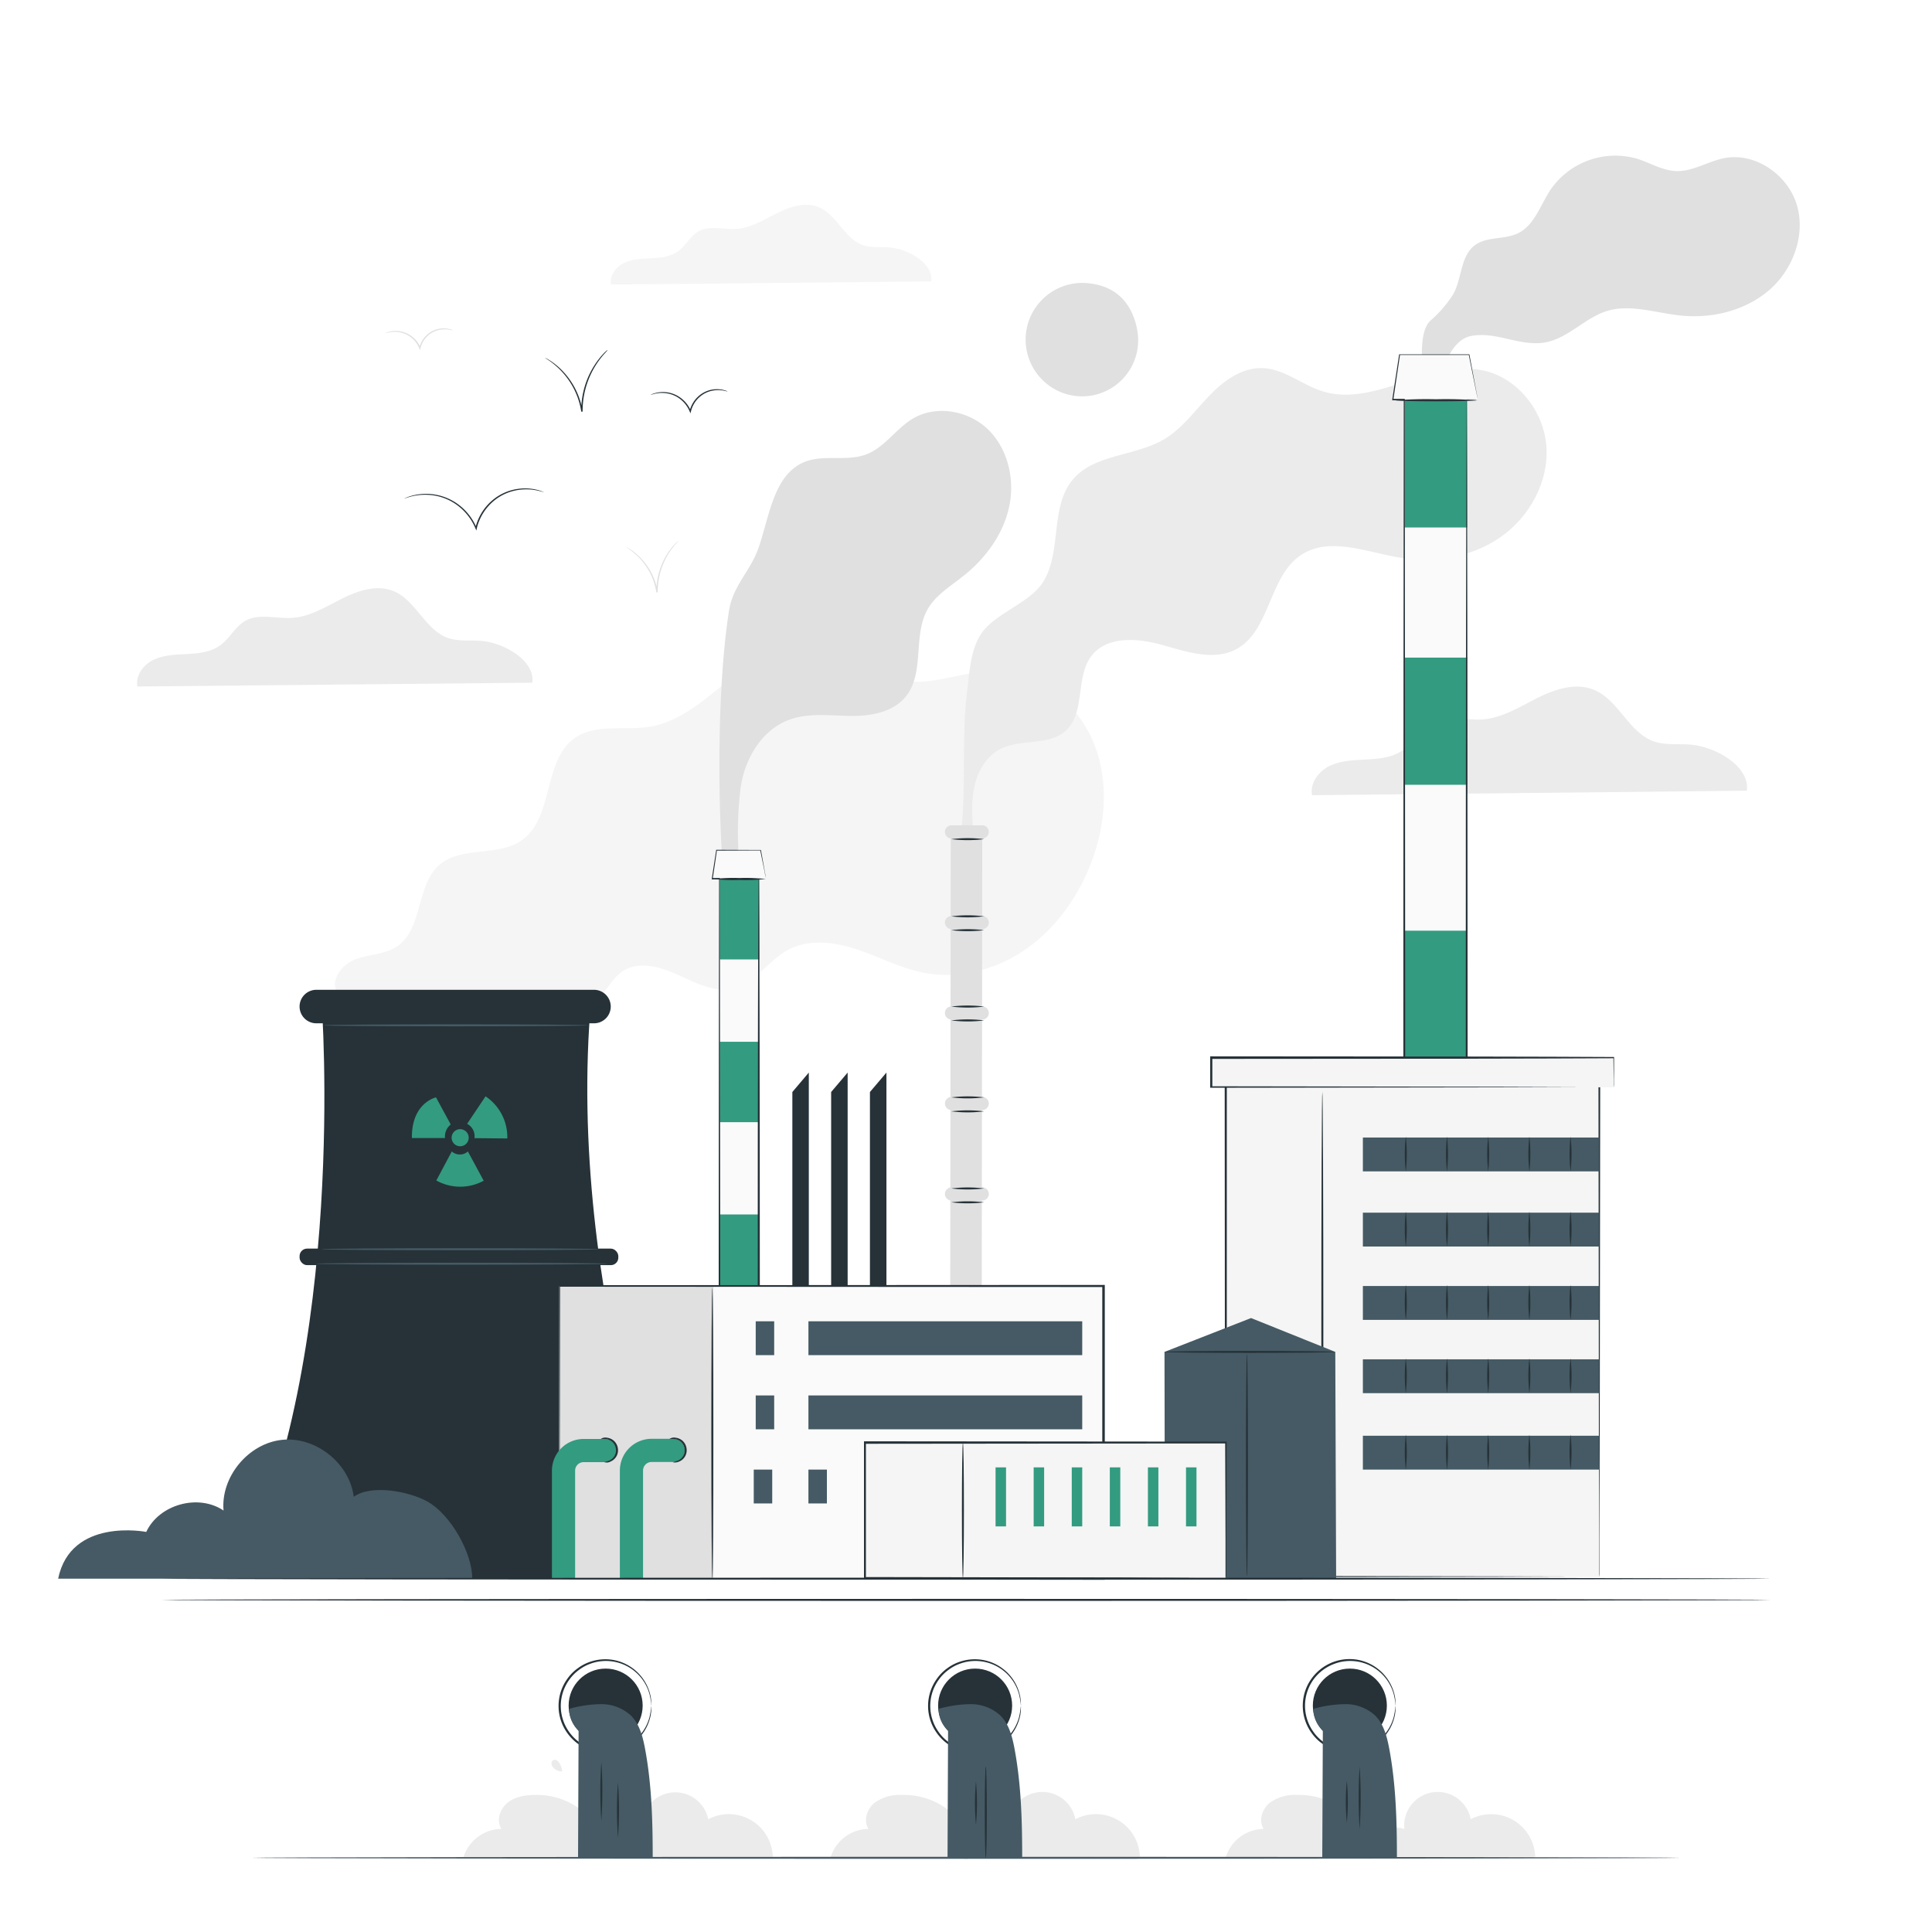 <svg xmlns="http://www.w3.org/2000/svg" xmlns:xlink="http://www.w3.org/1999/xlink" xmlns:svgjs="http://svgjs.com/svgjs" class="animated" id="freepik_stories-hazardous-waste" viewBox="0 0 500 500"><style>svg#freepik_stories-hazardous-waste:not(.animated) .animable {opacity: 0;}svg#freepik_stories-hazardous-waste.animated #freepik--background-complete--inject-158 {animation: 3s Infinite  linear floating;animation-delay: 0s;}            @keyframes floating {                0% {                    opacity: 1;                    transform: translateY(0px);                }                50% {                    transform: translateY(-10px);                }                100% {                    opacity: 1;                    transform: translateY(0px);                }            }        </style><g id="freepik--background-complete--inject-158" class="animable" style="transform-origin: 243.805px 266.821px;"><path d="M452.08,204.63c.86-6.25-8-11.4-14.6-11.93-3.16-.26-6.45.23-9.45-.82-6.49-2.26-9.08-10.65-15.42-13.32-4.73-2-10.19-.22-14.78,2.09s-9.13,5.22-14.26,5.55c-4.46.28-9.31-1.37-13.21.81-2.91,1.62-4.44,5-7.12,7s-6,2.35-9.3,2.53-6.62.21-9.59,1.56-5.41,4.49-4.8,7.7Z" style="fill: rgb(235, 235, 235); transform-origin: 395.797px 191.746px;" id="elcb870xfh3rl" class="animable"></path><path d="M241,72.82c.63-4.6-5.87-8.39-10.75-8.78-2.33-.19-4.75.17-6.95-.6-4.78-1.67-6.69-7.84-11.35-9.81-3.49-1.47-7.5-.16-10.88,1.54S194.3,59,190.53,59.26c-3.29.21-6.85-1-9.73.59-2.14,1.2-3.26,3.66-5.23,5.12s-4.45,1.73-6.85,1.86-4.87.15-7.06,1.15-4,3.3-3.53,5.66Z" style="fill: rgb(245, 245, 245); transform-origin: 199.549px 63.316px;" id="el1xcitjab1xch" class="animable"></path><path d="M137.76,176.68c.79-5.67-7.23-10.34-13.25-10.83-2.87-.23-5.85.21-8.57-.74-5.9-2.05-8.25-9.67-14-12.1-4.3-1.81-9.25-.19-13.42,1.9s-8.29,4.74-13,5c-4,.26-8.45-1.24-12,.74-2.64,1.47-4,4.51-6.46,6.31s-5.49,2.13-8.44,2.29-6,.19-8.71,1.42-4.91,4.08-4.35,7Z" style="fill: rgb(235, 235, 235); transform-origin: 86.643px 164.949px;" id="elzzn17b5vyn" class="animable"></path><path d="M117.27,85.55s-.3-.08-.84-.19a6.74,6.74,0,0,0-2.31-.06A6.17,6.17,0,0,0,111,86.65a6.4,6.4,0,0,0-2.17,3.46v0l-.13.51-.2-.49a6.88,6.88,0,0,0-2.6-3.15,6.7,6.7,0,0,0-3.19-1.08,8.71,8.71,0,0,0-3.12.39,2.85,2.85,0,0,1,.79-.34,6.82,6.82,0,0,1,5.69.76A7,7,0,0,1,108.85,90l-.33,0v0a6.65,6.65,0,0,1,2.31-3.63,6.43,6.43,0,0,1,5.62-1.17A2.55,2.55,0,0,1,117.27,85.55Z" style="fill: rgb(224, 224, 224); transform-origin: 108.43px 87.804px;" id="elaakxfooq2xt" class="animable"></path><path d="M175.65,139.87a9.52,9.52,0,0,1-.76.89A19.2,19.2,0,0,0,173,143.3a18.62,18.62,0,0,0-2.78,9.88v.13l-.35,0a16.58,16.58,0,0,0-4.55-9.07,23.29,23.29,0,0,0-3.32-2.7l.27.13a7.06,7.06,0,0,1,.75.43,14.58,14.58,0,0,1,2.47,2,16.14,16.14,0,0,1,4.72,9.19l-.34,0v-.12a18.16,18.16,0,0,1,2.93-10,16.7,16.7,0,0,1,2-2.51c.25-.27.48-.46.62-.6A1.63,1.63,0,0,1,175.65,139.87Z" style="fill: rgb(224, 224, 224); transform-origin: 168.825px 146.59px;" id="ela1lhjmmtsms" class="animable"></path><path d="M200,480.52a11.39,11.39,0,0,0-16.71-9.7,8.68,8.68,0,0,0-17.15,2.53,9.86,9.86,0,0,0-11.42,4.42,12.16,12.16,0,0,0-5.14-9.95,18.66,18.66,0,0,0-11-3.29c-2.54,0-5.23.41-7.21,2s-3,4.63-1.61,6.79a10.44,10.44,0,0,0-9.81,7.33Z" style="fill: rgb(235, 235, 235); transform-origin: 159.975px 472.255px;" id="el5cuix7x0377" class="animable"></path><path d="M295,480.52a11.38,11.38,0,0,0-16.7-9.7,8.68,8.68,0,0,0-17.16,2.53,9.85,9.85,0,0,0-11.41,4.42,12.21,12.21,0,0,0-5.14-9.95,18.7,18.7,0,0,0-11-3.29,11.26,11.26,0,0,0-7.22,2c-2,1.59-3,4.63-1.6,6.79a10.43,10.43,0,0,0-9.81,7.33Z" style="fill: rgb(235, 235, 235); transform-origin: 254.98px 472.203px;" id="el1k6heihg4t4" class="animable"></path><path d="M397.31,480.52a11.39,11.39,0,0,0-16.7-9.7,8.68,8.68,0,0,0-17.16,2.53A9.85,9.85,0,0,0,352,477.77a12.21,12.21,0,0,0-5.14-9.95,18.7,18.7,0,0,0-11-3.29,11.26,11.26,0,0,0-7.22,2c-2,1.59-3,4.63-1.61,6.79a10.42,10.42,0,0,0-9.8,7.33Z" style="fill: rgb(235, 235, 235); transform-origin: 357.27px 472.203px;" id="ellbrl0ewe0k" class="animable"></path><path d="M145.49,458.45a4.59,4.59,0,0,0-.72-2.18,2.11,2.11,0,0,0-.65-.68,1,1,0,0,0-.91-.08,1,1,0,0,0-.49.93,1.67,1.67,0,0,0,.47,1,3,3,0,0,0,2.3,1" style="fill: rgb(235, 235, 235); transform-origin: 144.104px 456.943px;" id="ell0gvrcrq9k" class="animable"></path></g><g id="freepik--hazardous-waste--inject-158" class="animable animator-active" style="transform-origin: 250px 455.214px;"><circle cx="156.74" cy="441.41" r="9.58" style="fill: rgb(38, 50, 56); transform-origin: 156.74px 441.41px;" id="elok2blhji5mb" class="animable"></circle><path d="M168.6,441.46a21.57,21.57,0,0,0-.47-2.88,11.69,11.69,0,0,0-15.35-8,10.78,10.78,0,0,0-2.94,1.59,11,11,0,0,0-2.45,2.46,11.56,11.56,0,0,0,0,13.73,11.54,11.54,0,0,0,5.39,4.05,11.62,11.62,0,0,0,11-1.63,11.83,11.83,0,0,0,4.32-6.41,21.88,21.88,0,0,0,.47-2.87,3.4,3.4,0,0,1,0,.76,5.55,5.55,0,0,1-.07.92,8.6,8.6,0,0,1-.22,1.24,12,12,0,0,1-9.36,8.94,12.06,12.06,0,0,1-6.36-.49,12,12,0,0,1-5.63-4.21,12,12,0,0,1,0-14.33,11.15,11.15,0,0,1,2.57-2.56,11.34,11.34,0,0,1,3.06-1.64,12.17,12.17,0,0,1,6.36-.5,12,12,0,0,1,9.36,8.94,8.48,8.48,0,0,1,.22,1.25,5.47,5.47,0,0,1,.07.92A3.4,3.4,0,0,1,168.6,441.46Z" style="fill: rgb(38, 50, 56); transform-origin: 156.582px 441.499px;" id="elerdu7db515c" class="animable"></path><path d="M147.29,442.25a31.73,31.73,0,0,1,8.25-1.22,11.33,11.33,0,0,1,7.66,2.87c2.28,2.21,3.13,5.47,3.72,8.58,1.75,9.31,2,18.84,2,28.32H149.6l.14-32.91A7.74,7.74,0,0,1,147.29,442.25Z" style="fill: rgb(69, 90, 100); transform-origin: 158.105px 460.915px;" id="el1gzf7h33pen" class="animable"></path><circle cx="252.36" cy="441.41" r="9.58" style="fill: rgb(38, 50, 56); transform-origin: 252.36px 441.41px;" id="ely9t27d3fbhn" class="animable"></circle><path d="M264.22,441.46a21.57,21.57,0,0,0-.47-2.88,11.69,11.69,0,0,0-15.35-8,10.78,10.78,0,0,0-2.94,1.59,11,11,0,0,0-2.45,2.46,11.56,11.56,0,0,0,0,13.73,10.84,10.84,0,0,0,2.45,2.47,11,11,0,0,0,2.94,1.58,11.6,11.6,0,0,0,11-1.63,11.8,11.8,0,0,0,4.33-6.41,21.88,21.88,0,0,0,.47-2.87,4,4,0,0,1,0,.76,4.53,4.53,0,0,1-.06.92,8.6,8.6,0,0,1-.22,1.24,12,12,0,0,1-9.36,8.94,12.06,12.06,0,0,1-6.36-.49,11.54,11.54,0,0,1-3.07-1.64,11.82,11.82,0,0,1-2.57-2.57,12,12,0,0,1,0-14.33,11.31,11.31,0,0,1,2.56-2.56,11.54,11.54,0,0,1,3.07-1.64,12.17,12.17,0,0,1,6.36-.5,12,12,0,0,1,5.06,2.29,11.82,11.82,0,0,1,4.3,6.65,8.48,8.48,0,0,1,.22,1.25,4.49,4.49,0,0,1,.06.92A4,4,0,0,1,264.22,441.46Z" style="fill: rgb(38, 50, 56); transform-origin: 252.205px 441.499px;" id="elnlcezgkg7e9" class="animable"></path><path d="M242.91,442.25a31.73,31.73,0,0,1,8.25-1.22,11.33,11.33,0,0,1,7.66,2.87c2.28,2.21,3.13,5.47,3.72,8.58,1.75,9.31,2,18.84,2,28.32H245.22l.14-32.91A7.71,7.71,0,0,1,242.91,442.25Z" style="fill: rgb(69, 90, 100); transform-origin: 253.725px 460.915px;" id="elvxtpvj3078b" class="animable"></path><circle cx="349.34" cy="441.41" r="9.58" style="fill: rgb(38, 50, 56); transform-origin: 349.34px 441.41px;" id="eloujzdy51f3o" class="animable"></circle><path d="M361.2,441.46a21.57,21.57,0,0,0-.47-2.88,11.69,11.69,0,0,0-15.35-8,11.72,11.72,0,0,0-5.39,4,11.6,11.6,0,0,0,0,13.73,11,11,0,0,0,2.45,2.47,11.18,11.18,0,0,0,2.94,1.58,11.62,11.62,0,0,0,11-1.63,11.83,11.83,0,0,0,4.32-6.41,21.88,21.88,0,0,0,.47-2.87,3.4,3.4,0,0,1,0,.76,5.55,5.55,0,0,1-.07.92,8.6,8.6,0,0,1-.22,1.24,12,12,0,0,1-9.36,8.94,12,12,0,0,1-6.35-.49,11.25,11.25,0,0,1-3.07-1.64,11.39,11.39,0,0,1-2.57-2.57,12,12,0,0,1,0-14.33,12.18,12.18,0,0,1,5.64-4.2,12.12,12.12,0,0,1,6.35-.5,12,12,0,0,1,9.36,8.94,8.48,8.48,0,0,1,.22,1.25,5.47,5.47,0,0,1,.07.92A3.4,3.4,0,0,1,361.2,441.46Z" style="fill: rgb(38, 50, 56); transform-origin: 349.183px 441.449px;" id="eljhkyhpss0rg" class="animable"></path><path d="M339.89,442.25a31.8,31.8,0,0,1,8.26-1.22,11.36,11.36,0,0,1,7.66,2.87c2.27,2.21,3.12,5.47,3.71,8.58,1.75,9.31,2,18.84,2,28.32H342.2l.15-32.91A7.75,7.75,0,0,1,339.89,442.25Z" style="fill: rgb(69, 90, 100); transform-origin: 350.705px 460.915px;" id="el4r0xtcwpx1p" class="animable"></path><path d="M434.91,480.8c0,.14-82.79.26-184.9.26s-184.92-.12-184.92-.26,82.77-.26,184.92-.26S434.91,480.65,434.91,480.8Z" style="fill: rgb(69, 90, 100); transform-origin: 250px 480.8px;" id="elxthap3a4lcl" class="animable"></path><path d="M155.63,471.25a111.94,111.94,0,0,1,0-15.25,111.94,111.94,0,0,1,0,15.25Z" style="fill: rgb(38, 50, 56); transform-origin: 155.63px 463.625px;" id="el1m3yifghb3z" class="animable"></path><path d="M159.93,475.55a98,98,0,0,1,0-14.27,94.41,94.41,0,0,1,0,14.27Z" style="fill: rgb(38, 50, 56); transform-origin: 159.935px 468.415px;" id="elpbzd4rhwd2k" class="animable"></path><path d="M252.58,472.22a59.79,59.79,0,0,1,0-11.14,59.79,59.79,0,0,1,0,11.14Z" style="fill: rgb(38, 50, 56); transform-origin: 252.58px 466.65px;" id="eloftta8glxrj" class="animable"></path><path d="M255.12,480.82c-.14,0-.26-5.29-.26-11.82s.12-11.83.26-11.83.27,5.3.27,11.83S255.27,480.82,255.12,480.82Z" style="fill: rgb(38, 50, 56); transform-origin: 255.125px 468.995px;" id="eliewe3mdtr5" class="animable"></path><path d="M348.56,471.64a55.69,55.69,0,0,1,0-10.75,55.69,55.69,0,0,1,0,10.75Z" style="fill: rgb(38, 50, 56); transform-origin: 348.56px 466.265px;" id="elgtpvnyrufb" class="animable"></path><path d="M351.88,473.4a126.77,126.77,0,0,1,0-16.23,126.77,126.77,0,0,1,0,16.23Z" style="fill: rgb(38, 50, 56); transform-origin: 351.88px 465.285px;" id="el71z8ej964nv" class="animable"></path></g><g id="freepik--Factory--inject-158" class="animable" style="transform-origin: 240.408px 224.562px;"><path d="M87.36,256.93c-2.14-3.13,1.09-7.37,4.66-8.68s7.67-1.22,10.8-3.36c6.67-4.55,4.81-15.82,10.93-21.09,5.68-4.91,15.13-2,21.28-6.34,8.34-5.83,5.41-20.61,13.72-26.46,5.47-3.85,13-1.82,19.57-2.95,14.92-2.55,24.28-21.09,39.42-20.83,9.48.16,17.34,7.95,26.76,9.08,7.65.92,15.17-2.69,22.88-2.66,11.29,0,21.58,8.35,25.76,18.84s2.87,22.61-1.64,33c-3.61,8.27-9.3,15.76-16.83,20.73s-17,7.28-25.81,5.5c-5.92-1.19-11.34-4.1-17.07-6s-12.29-2.77-17.63,0-8.67,8.76-14.44,10.1c-4.86,1.12-9.71-1.43-14.24-3.51s-10.1-3.7-14.27-1c-2.31,1.51-3.68,4.06-5.47,6.17s-4.53,3.92-7.17,3.09" style="fill: rgb(245, 245, 245); transform-origin: 186.172px 213.992px;" id="eltcedvw0mn2n" class="animable"></path><path d="M83.24,259.59s6.84,90.88-21.86,149h114.8s-30-73.55-23.18-150Z" style="fill: rgb(38, 50, 56); transform-origin: 118.78px 333.59px;" id="elou4n1cwquw" class="animable"></path><path d="M153.72,264.83H81.87a4.34,4.34,0,0,1-4.34-4.33h0a4.34,4.34,0,0,1,4.34-4.34h71.85a4.34,4.34,0,0,1,4.34,4.34h0A4.33,4.33,0,0,1,153.72,264.83Z" style="fill: rgb(38, 50, 56); transform-origin: 117.795px 260.495px;" id="elysijcry2tpo" class="animable"></path><rect x="77.53" y="323.14" width="82.49" height="4.28" rx="1.94" style="fill: rgb(38, 50, 56); transform-origin: 118.775px 325.28px;" id="eluh0q9q26egj" class="animable"></rect><path d="M152.15,265.35c0,.15-15.33.26-34.24.26s-34.24-.11-34.24-.26,15.33-.26,34.24-.26S152.15,265.21,152.15,265.35Z" style="fill: rgb(69, 90, 100); transform-origin: 117.91px 265.35px;" id="elh3ye869s81q" class="animable"></path><path d="M155.24,323.3c0,.15-16.15.26-36.07.26s-36.07-.11-36.07-.26,16.15-.26,36.07-.26S155.24,323.16,155.24,323.3Z" style="fill: rgb(69, 90, 100); transform-origin: 119.17px 323.3px;" id="el43cf4ic6d1c" class="animable"></path><path d="M157.25,327.05c0,.14-16.92.26-37.79.26s-37.8-.12-37.8-.26,16.92-.26,37.8-.26S157.25,326.9,157.25,327.05Z" style="fill: rgb(69, 90, 100); transform-origin: 119.455px 327.05px;" id="ellloyz37egq" class="animable"></path><path d="M122.21,408.56c.1-6.34-5.4-16.53-11.66-20-4.86-2.67-14.55-4.44-19-1.19-1.08-8.69-9.86-15.66-18.57-14.74S57.1,382.2,57.85,390.92c-6.52-4.4-16.68-1.59-20,5.54,0,0-19.53-3.85-22.8,12.1Z" style="fill: rgb(69, 90, 100); transform-origin: 68.631px 390.554px;" id="ele52maua764h" class="animable"></path><path d="M112.84,284s-6.37,1.39-6.24,10.52h8.57a3.94,3.94,0,0,1,1.48-3.5Z" style="fill: rgb(51, 155, 128); transform-origin: 111.624px 289.26px;" id="elqc9o5zdk4we" class="animable"></path><path d="M131.29,294.63a12.7,12.7,0,0,0-5.63-10.9l-4.77,7.12a3.6,3.6,0,0,1,1.9,3.7Z" style="fill: rgb(51, 155, 128); transform-origin: 126.092px 289.18px;" id="el1nkd8g26gtm" class="animable"></path><path d="M112.92,305.51a12.69,12.69,0,0,0,12.26.06L121.09,298a3.17,3.17,0,0,1-4.17,0Z" style="fill: rgb(51, 155, 128); transform-origin: 119.05px 302.559px;" id="el6l7juyh8jcs" class="animable"></path><path d="M121.3,294.44a2.21,2.21,0,1,1-2.21-2.21A2.21,2.21,0,0,1,121.3,294.44Z" style="fill: rgb(51, 155, 128); transform-origin: 119.09px 294.44px;" id="elpbhtvdxj2h" class="animable"></path><path d="M400.21,115.58c-.63-9.17-7.45-17.86-16.46-19.73-13.85-2.88-27.95,9.62-41.47,5.42-5.32-1.65-9.89-5.8-15.46-6s-10.25,3.36-14,7.29-7,8.48-11.7,11.21c-7.49,4.36-17.92,3.7-23.49,10.35-6,7.15-2.74,18.63-7.69,26.53-3.33,5.32-12.08,7.93-15.76,13-3.19,4.41-3.32,10.91-4,16.31-1.33,10.91-.13,24.5-1.45,35.4l3.09-.25c-.24-4-.48-8,.41-11.83s3.1-7.61,6.62-9.43c5.3-2.73,12.57-.74,17-4.76,5.12-4.69,2.39-13.84,6.62-19.35,4-5.22,12-4.62,18.31-2.83s13.36,4.2,19.16,1.1c8.86-4.74,8.38-18.81,16.75-24.37,7.18-4.78,16.62-.9,25.12.6,9.06,1.59,18.83.07,26.4-5.14S400.84,124.76,400.21,115.58Z" style="fill: rgb(235, 235, 235); transform-origin: 324.496px 155.311px;" id="ely7e91rkr198" class="animable"></path><path d="M294.32,85.41c-1.09-5.87-4.65-11.83-13.9-12.19A14.68,14.68,0,0,0,270.51,99a14.51,14.51,0,0,0,23.81-13.55Z" style="fill: rgb(224, 224, 224); transform-origin: 279.995px 87.896px;" id="el6hk0oe81g0k" class="animable"></path><rect x="317.18" y="277.59" width="96.68" height="130.5" style="fill: rgb(245, 245, 245); transform-origin: 365.52px 342.84px;" id="elo68bxnouhzn" class="animable"></rect><path d="M413.86,408.09s0-.22,0-.63,0-1,0-1.84c0-1.62,0-4,0-7.11,0-6.21,0-15.28-.07-26.77,0-22.95-.07-55.55-.11-94.15l.23.23-96.67,0h0l.26-.26c0,48.67,0,93.77-.05,130.5l-.21-.22,70.24.11L407,408l5.14,0,1.77,0-1.73,0-5.09,0-19.48.06-70.38.11H317v-.21c0-36.73,0-81.83-.05-130.5v-.27h.27l96.67,0h.24v.24c-.05,38.67-.09,71.31-.12,94.31,0,11.46-.05,20.51-.06,26.71q0,4.63,0,7.07c0,.79,0,1.39,0,1.8S413.86,408.09,413.86,408.09Z" style="fill: rgb(38, 50, 56); transform-origin: 365.54px 342.68px;" id="el8of2tczy1v6" class="animable"></path><path d="M342.22,406.85c-.14,0-.26-27.84-.26-62.17s.12-62.17.26-62.17.26,27.83.26,62.17S342.36,406.85,342.22,406.85Z" style="fill: rgb(38, 50, 56); transform-origin: 342.22px 344.68px;" id="elln5uqid8is" class="animable"></path><path d="M465.07,53.21c-2.27-7.91-10.75-13.86-18.83-12.28-4.24.83-8.14,3.49-12.46,3.34-3.51-.12-6.65-2.09-10-3.16A20.36,20.36,0,0,0,401.34,49c-2.68,4-4.19,9.31-8.55,11.4-3.49,1.67-8,.75-11.09,3.06-3.79,2.83-3.31,8.65-5.65,12.76A31.07,31.07,0,0,1,370.17,83c-2.74,2.63-2.21,9.52-2,12.23h6c.12-3.28,3-7.45,6.21-8.2s6.54-.06,9.74.67,6.51,1.49,9.74.92c6-1.06,10.31-6.4,16.11-8.16s12.23.41,18.39,1.13c8.18,1,16.89-1,23.19-6.24S467.34,61.13,465.07,53.21Z" style="fill: rgb(224, 224, 224); transform-origin: 416.876px 67.757px;" id="elp8lrr1v44f" class="animable"></path><polygon points="301.48 408.56 301.37 349.87 323.77 341.11 345.57 349.87 345.79 408.56 301.48 408.56" style="fill: rgb(69, 90, 100); transform-origin: 323.58px 374.835px;" id="el4zggiwwt5eh" class="animable"></polygon><path d="M345.57,349.87c0,.15-9.89.26-22.1.26s-22.1-.11-22.1-.26,9.89-.26,22.1-.26S345.57,349.73,345.57,349.87Z" style="fill: rgb(38, 50, 56); transform-origin: 323.47px 349.87px;" id="elt8w8x7p4zus" class="animable"></path><path d="M322.71,408c-.14,0-.26-12.91-.26-28.84s.12-28.83.26-28.83.26,12.9.26,28.83S322.85,408,322.71,408Z" style="fill: rgb(38, 50, 56); transform-origin: 322.71px 379.165px;" id="elpjxejykhhfh" class="animable"></path><rect x="352.71" y="294.39" width="61.15" height="8.76" style="fill: rgb(69, 90, 100); transform-origin: 383.285px 298.77px;" id="elh7wmqglcdk" class="animable"></rect><path d="M363.82,303.15a39.51,39.51,0,0,1,0-9,39.51,39.51,0,0,1,0,9Z" style="fill: rgb(38, 50, 56); transform-origin: 363.82px 298.65px;" id="ely206j91cvwl" class="animable"></path><path d="M374.48,303.15a39.51,39.51,0,0,1,0-9,39.51,39.51,0,0,1,0,9Z" style="fill: rgb(38, 50, 56); transform-origin: 374.48px 298.65px;" id="elqw85q6rb18a" class="animable"></path><path d="M385.14,303.15a39.51,39.51,0,0,1,0-9,39.51,39.51,0,0,1,0,9Z" style="fill: rgb(38, 50, 56); transform-origin: 385.14px 298.65px;" id="el1isl5eky7me" class="animable"></path><path d="M395.8,303.15a39.51,39.51,0,0,1,0-9,39.51,39.51,0,0,1,0,9Z" style="fill: rgb(38, 50, 56); transform-origin: 395.8px 298.65px;" id="elt7ff74ta1vf" class="animable"></path><path d="M406.46,303.15a39.51,39.51,0,0,1,0-9,39.51,39.51,0,0,1,0,9Z" style="fill: rgb(38, 50, 56); transform-origin: 406.46px 298.65px;" id="eli900lye73sa" class="animable"></path><rect x="352.71" y="313.84" width="61.15" height="8.76" style="fill: rgb(69, 90, 100); transform-origin: 383.285px 318.22px;" id="elbztrmut67o7" class="animable"></rect><path d="M363.82,322.6a39.51,39.51,0,0,1,0-9.05,39.51,39.51,0,0,1,0,9.05Z" style="fill: rgb(38, 50, 56); transform-origin: 363.82px 318.075px;" id="eli0ntmsya01" class="animable"></path><path d="M374.48,322.6a39.51,39.51,0,0,1,0-9.05,39.51,39.51,0,0,1,0,9.05Z" style="fill: rgb(38, 50, 56); transform-origin: 374.48px 318.075px;" id="el1ybmynnja3q" class="animable"></path><path d="M385.14,322.6a39.51,39.51,0,0,1,0-9.05,39.51,39.51,0,0,1,0,9.05Z" style="fill: rgb(38, 50, 56); transform-origin: 385.14px 318.075px;" id="el4jzi1ecggge" class="animable"></path><path d="M395.8,322.6a39.51,39.51,0,0,1,0-9.05,39.51,39.51,0,0,1,0,9.05Z" style="fill: rgb(38, 50, 56); transform-origin: 395.8px 318.075px;" id="el1k4jvdszzhw" class="animable"></path><path d="M406.46,322.6a39.51,39.51,0,0,1,0-9.05,39.51,39.51,0,0,1,0,9.05Z" style="fill: rgb(38, 50, 56); transform-origin: 406.46px 318.075px;" id="elk0ajeg9a58" class="animable"></path><rect x="352.71" y="332.82" width="61.15" height="8.76" style="fill: rgb(69, 90, 100); transform-origin: 383.285px 337.2px;" id="el30riwae0fnd" class="animable"></rect><path d="M363.82,341.58a39.51,39.51,0,0,1,0-9.05,39.51,39.51,0,0,1,0,9.05Z" style="fill: rgb(38, 50, 56); transform-origin: 363.82px 337.055px;" id="el3fasxmczh0x" class="animable"></path><path d="M374.48,341.58a39.51,39.51,0,0,1,0-9.05,39.51,39.51,0,0,1,0,9.05Z" style="fill: rgb(38, 50, 56); transform-origin: 374.48px 337.055px;" id="el36te92s3266" class="animable"></path><path d="M385.14,341.58a39.51,39.51,0,0,1,0-9.05,39.51,39.51,0,0,1,0,9.05Z" style="fill: rgb(38, 50, 56); transform-origin: 385.14px 337.055px;" id="elavg3fx35itw" class="animable"></path><path d="M395.8,341.58a39.51,39.51,0,0,1,0-9.05,39.51,39.51,0,0,1,0,9.05Z" style="fill: rgb(38, 50, 56); transform-origin: 395.8px 337.055px;" id="ely1igarvsn5" class="animable"></path><path d="M406.46,341.58a39.51,39.51,0,0,1,0-9.05,39.51,39.51,0,0,1,0,9.05Z" style="fill: rgb(38, 50, 56); transform-origin: 406.46px 337.055px;" id="elg79c6vh7tqq" class="animable"></path><rect x="352.71" y="351.79" width="61.15" height="8.76" style="fill: rgb(69, 90, 100); transform-origin: 383.285px 356.17px;" id="eldf09l1ri4kv" class="animable"></rect><path d="M363.82,360.55a39.42,39.42,0,0,1,0-9,39.42,39.42,0,0,1,0,9Z" style="fill: rgb(38, 50, 56); transform-origin: 363.82px 356.05px;" id="el6co01shfj39" class="animable"></path><path d="M374.48,360.55a39.42,39.42,0,0,1,0-9,39.42,39.42,0,0,1,0,9Z" style="fill: rgb(38, 50, 56); transform-origin: 374.48px 356.05px;" id="elna3zuxl3dfg" class="animable"></path><path d="M385.14,360.55a39.42,39.42,0,0,1,0-9,39.42,39.42,0,0,1,0,9Z" style="fill: rgb(38, 50, 56); transform-origin: 385.14px 356.05px;" id="elyc4m6ily8nm" class="animable"></path><path d="M395.8,360.55a39.42,39.42,0,0,1,0-9,39.42,39.42,0,0,1,0,9Z" style="fill: rgb(38, 50, 56); transform-origin: 395.8px 356.05px;" id="elfuasndjgdtt" class="animable"></path><path d="M406.46,360.55a39.42,39.42,0,0,1,0-9,39.42,39.42,0,0,1,0,9Z" style="fill: rgb(38, 50, 56); transform-origin: 406.46px 356.05px;" id="el76rtecuxoz6" class="animable"></path><rect x="352.71" y="371.57" width="61.15" height="8.76" style="fill: rgb(69, 90, 100); transform-origin: 383.285px 375.95px;" id="elzb6svkvvmjg" class="animable"></rect><path d="M363.82,380.33a39.51,39.51,0,0,1,0-9.05,39.51,39.51,0,0,1,0,9.05Z" style="fill: rgb(38, 50, 56); transform-origin: 363.82px 375.805px;" id="el6xhxw64uvio" class="animable"></path><path d="M374.48,380.33a39.51,39.51,0,0,1,0-9.05,39.51,39.51,0,0,1,0,9.05Z" style="fill: rgb(38, 50, 56); transform-origin: 374.48px 375.805px;" id="ele200d8alewe" class="animable"></path><path d="M385.14,380.33a39.51,39.51,0,0,1,0-9.05,39.51,39.51,0,0,1,0,9.05Z" style="fill: rgb(38, 50, 56); transform-origin: 385.14px 375.805px;" id="eld3qbr6qmwzi" class="animable"></path><path d="M395.8,380.33a39.51,39.51,0,0,1,0-9.05,39.51,39.51,0,0,1,0,9.05Z" style="fill: rgb(38, 50, 56); transform-origin: 395.8px 375.805px;" id="elgkbnbkysisw" class="animable"></path><path d="M406.46,380.33a39.51,39.51,0,0,1,0-9.05,39.51,39.51,0,0,1,0,9.05Z" style="fill: rgb(38, 50, 56); transform-origin: 406.46px 375.805px;" id="elhapeox67b2e" class="animable"></path><rect x="313.44" y="273.78" width="104.16" height="7.61" style="fill: rgb(245, 245, 245); transform-origin: 365.52px 277.585px;" id="elcb85joa25vq" class="animable"></rect><path d="M417.6,281.39s0-.17,0-.5,0-.82,0-1.45c0-1.29,0-3.18-.05-5.66l.09.09c-15.76.1-56.48.17-104.15.17h0l.26-.26v7.61l-.26-.26,73.84.11,22.18.08,6,0h1.57l.55,0-.51,0-1.54,0-6,0-22.12.08-74,.11h-.26v-8.13h.27c47.67,0,88.39.07,104.15.17h.1v.09c0,2.51,0,4.41-.05,5.72,0,.61,0,1.09,0,1.42S417.6,281.39,417.6,281.39Z" style="fill: rgb(38, 50, 56); transform-origin: 365.46px 277.445px;" id="elkrs3eg05m5k" class="animable"></path><polygon points="382.55 103.47 380.29 91.83 379.6 91.83 363.45 91.83 362.25 91.83 360.5 103.47 363.45 103.47 363.45 273.78 379.6 273.78 379.6 103.47 382.55 103.47" style="fill: rgb(250, 250, 250); transform-origin: 371.525px 182.805px;" id="el5k0rjyuobsu" class="animable"></polygon><rect x="363.55" y="103.6" width="16.15" height="32.91" style="fill: rgb(51, 155, 128); transform-origin: 371.625px 120.055px;" id="elfzwlddzdd7" class="animable"></rect><rect x="363.55" y="170.19" width="16.15" height="32.91" style="fill: rgb(51, 155, 128); transform-origin: 371.625px 186.645px;" id="elb5ks0l6iw3d" class="animable"></rect><rect x="363.55" y="240.86" width="16.15" height="32.91" style="fill: rgb(51, 155, 128); transform-origin: 371.625px 257.315px;" id="elkwhdghs2rb" class="animable"></rect><path d="M382.55,103.47l-.68,0-2.27,0,0,0c.11,13.53.2,82.7.22,170.31V274H363.19V261c0-64.24.07-121.47.1-157.56l.16.16h-3.14l0-.18c.66-4.3,1.24-8.13,1.78-11.64V91.7h.12l18,0h.07v.07l1.66,8.79c.17,1,.31,1.67.4,2.16l.12.7s-.06-.25-.16-.73-.24-1.21-.44-2.17l-1.75-8.72.09.07-18,0,.13-.12c-.52,3.52-1.09,7.34-1.73,11.65l-.15-.18h3.11v.16c0,36.09.06,93.32.1,157.56v12.75l-.26-.26H379.6l-.26.26c0-87.61.11-156.78.22-170.31v0h0l2.24,0Z" style="fill: rgb(38, 50, 56); transform-origin: 371.43px 182.85px;" id="elzcbptifittp" class="animable"></path><path d="M382.09,103.6c0,.14-4.69.26-10.46.26s-10.46-.12-10.46-.26a101.19,101.19,0,0,1,10.46-.27A101.35,101.35,0,0,1,382.09,103.6Z" style="fill: rgb(38, 50, 56); transform-origin: 371.63px 103.578px;" id="elijmz38son3p" class="animable"></path><path d="M256,111.43c-5-5.11-13.56-6.77-19.73-3.11-4.4,2.61-7.32,7.48-12.1,9.28-5,1.88-10.79,0-15.75,1.87-8.09,3.14-9.22,13.76-12,22-2.12,6.31-6.69,9.94-7.74,16.51-3,18.83-3.1,48.87-1.36,70.12h4.51a95.45,95.45,0,0,1-.19-24c1-7.57,5.42-15.18,12.59-17.82,4.95-1.83,10.42-1.09,15.7-1s11.14-.89,14.47-5c5-6.12,1.77-15.77,5.68-22.62,2.11-3.71,6-6,9.32-8.66,5.61-4.47,10.12-10.58,11.71-17.58S261,116.53,256,111.43Z" style="fill: rgb(224, 224, 224); transform-origin: 223.933px 167.224px;" id="eli2fxd4e8wwi" class="animable"></path><polygon points="198.3 227.42 196.87 220.06 196.44 220.06 186.22 220.06 185.46 220.06 184.35 227.42 186.22 227.42 186.22 335.12 196.44 335.12 196.44 227.42 198.3 227.42" style="fill: rgb(250, 250, 250); transform-origin: 191.325px 277.59px;" id="elxjx3mvf8vt" class="animable"></polygon><rect x="186.29" y="227.49" width="10.21" height="20.81" style="fill: rgb(51, 155, 128); transform-origin: 191.395px 237.895px;" id="elruyhdtobqv" class="animable"></rect><rect x="186.29" y="269.61" width="10.21" height="20.81" style="fill: rgb(51, 155, 128); transform-origin: 191.395px 280.015px;" id="eltbytxja3vua" class="animable"></rect><rect x="186.29" y="314.3" width="10.21" height="20.81" style="fill: rgb(51, 155, 128); transform-origin: 191.395px 324.705px;" id="ell2hx7xq4v3" class="animable"></rect><path d="M198.3,227.42h-.43l-1.44,0,0,0c.11,8.55.2,52.29.21,107.69v.26H186v-8.32c0-40.61.08-76.8.1-99.63l.16.16h-2.05l0-.18c.42-2.72.79-5.13,1.13-7.35l0-.12h.11l11.41.05h.07V220l1,5.57.25,1.37c.05.29.07.44.07.44s0-.16-.11-.47-.16-.78-.28-1.38c-.25-1.23-.63-3-1.12-5.5l.08.07-11.41.05.14-.11c-.33,2.22-.69,4.64-1.09,7.36l-.16-.18h2v.17c0,22.83.06,59,.1,99.63v8.06l-.26-.26h10.21l-.25.25c0-55.4.1-99.14.21-107.69v0h0l1.42,0Z" style="fill: rgb(38, 50, 56); transform-origin: 191.255px 277.65px;" id="elwdrzdkrgd0o" class="animable"></path><path d="M198,227.49a41.41,41.41,0,0,1-6.62.26,41.33,41.33,0,0,1-6.61-.26,42.78,42.78,0,0,1,6.61-.26A42.86,42.86,0,0,1,198,227.49Z" style="fill: rgb(38, 50, 56); transform-origin: 191.385px 227.492px;" id="elqmeqamwl38f" class="animable"></path><polygon points="209.32 277.58 205.06 282.61 205.06 335.63 209.32 335.63 209.32 277.58" style="fill: rgb(38, 50, 56); transform-origin: 207.19px 306.605px;" id="elauf7ibf24k" class="animable"></polygon><polygon points="219.37 277.58 215.1 282.61 215.1 335.63 219.37 335.63 219.37 277.58" style="fill: rgb(38, 50, 56); transform-origin: 217.235px 306.605px;" id="elpfr014s647l" class="animable"></polygon><polygon points="229.41 277.58 225.14 282.61 225.14 335.63 229.41 335.63 229.41 277.58" style="fill: rgb(38, 50, 56); transform-origin: 227.275px 306.605px;" id="eluk7b0ud48to" class="animable"></polygon><rect x="144.74" y="332.92" width="140.78" height="75.8" style="fill: rgb(250, 250, 250); transform-origin: 215.13px 370.82px;" id="elh34br5plb14" class="animable"></rect><rect x="144.74" y="332.8" width="39.93" height="75.8" style="fill: rgb(224, 224, 224); transform-origin: 164.705px 370.7px;" id="el0qt94e8qnjh" class="animable"></rect><polygon points="254.08 332.92 245.92 332.92 246.05 213.63 254.21 213.63 254.08 332.92" style="fill: rgb(224, 224, 224); transform-origin: 250.065px 273.275px;" id="el1uvuuu7coa7" class="animable"></polygon><path d="M254.2,217h-7.95a1.71,1.71,0,0,1-1.7-1.71h0a1.7,1.7,0,0,1,1.7-1.7h7.95a1.7,1.7,0,0,1,1.7,1.7h0A1.71,1.71,0,0,1,254.2,217Z" style="fill: rgb(224, 224, 224); transform-origin: 250.225px 215.295px;" id="ellqv08ty97u" class="animable"></path><path d="M254.2,240.45h-7.95a1.7,1.7,0,0,1-1.7-1.7h0a1.7,1.7,0,0,1,1.7-1.7h7.95a1.7,1.7,0,0,1,1.7,1.7h0A1.7,1.7,0,0,1,254.2,240.45Z" style="fill: rgb(224, 224, 224); transform-origin: 250.225px 238.75px;" id="el3onm7u6uuga" class="animable"></path><path d="M254.2,263.87h-7.95a1.7,1.7,0,0,1-1.7-1.7h0a1.7,1.7,0,0,1,1.7-1.71h7.95a1.7,1.7,0,0,1,1.7,1.71h0A1.7,1.7,0,0,1,254.2,263.87Z" style="fill: rgb(224, 224, 224); transform-origin: 250.225px 262.165px;" id="el86eqoxjuc3j" class="animable"></path><path d="M254.2,287.29h-7.95a1.71,1.71,0,0,1-1.7-1.71h0a1.7,1.7,0,0,1,1.7-1.7h7.95a1.7,1.7,0,0,1,1.7,1.7h0A1.71,1.71,0,0,1,254.2,287.29Z" style="fill: rgb(224, 224, 224); transform-origin: 250.225px 285.585px;" id="elky0p42968h" class="animable"></path><path d="M254.2,310.7h-7.95a1.7,1.7,0,0,1-1.7-1.7h0a1.71,1.71,0,0,1,1.7-1.71h7.95a1.71,1.71,0,0,1,1.7,1.71h0A1.7,1.7,0,0,1,254.2,310.7Z" style="fill: rgb(224, 224, 224); transform-origin: 250.225px 308.995px;" id="eljpq822hvz3" class="animable"></path><path d="M254.68,217.17a34.7,34.7,0,0,1-8.48,0,34.7,34.7,0,0,1,8.48,0Z" style="fill: rgb(38, 50, 56); transform-origin: 250.44px 217.17px;" id="elwb1xv7l28d" class="animable"></path><path d="M254.68,237.14a33.43,33.43,0,0,1-8.48,0,34.7,34.7,0,0,1,8.48,0Z" style="fill: rgb(38, 50, 56); transform-origin: 250.44px 237.145px;" id="el3wpak3hvhbh" class="animable"></path><path d="M254.68,240.73a34.7,34.7,0,0,1-8.48,0,34.7,34.7,0,0,1,8.48,0Z" style="fill: rgb(38, 50, 56); transform-origin: 250.44px 240.73px;" id="eljxume5dgwe" class="animable"></path><path d="M254.68,260.5a34.7,34.7,0,0,1-8.48,0,33.43,33.43,0,0,1,8.48,0Z" style="fill: rgb(38, 50, 56); transform-origin: 250.44px 260.495px;" id="elzyveu1nfsq" class="animable"></path><path d="M254.68,264.09a34.7,34.7,0,0,1-8.48,0,33.43,33.43,0,0,1,8.48,0Z" style="fill: rgb(38, 50, 56); transform-origin: 250.44px 264.085px;" id="elfefmnn79wvk" class="animable"></path><path d="M254.68,284a34.7,34.7,0,0,1-8.48,0,34.7,34.7,0,0,1,8.48,0Z" style="fill: rgb(38, 50, 56); transform-origin: 250.44px 284px;" id="elwk9ufqyrpz" class="animable"></path><path d="M254.68,287.62a34.7,34.7,0,0,1-8.48,0,34.7,34.7,0,0,1,8.48,0Z" style="fill: rgb(38, 50, 56); transform-origin: 250.44px 287.62px;" id="elvqfzts9yagp" class="animable"></path><path d="M254.68,307.57a34.7,34.7,0,0,1-8.48,0,34.7,34.7,0,0,1,8.48,0Z" style="fill: rgb(38, 50, 56); transform-origin: 250.44px 307.57px;" id="elg0ilsyqnjkh" class="animable"></path><path d="M254.68,311.16a34.7,34.7,0,0,1-8.48,0,34.7,34.7,0,0,1,8.48,0Z" style="fill: rgb(38, 50, 56); transform-origin: 250.44px 311.16px;" id="el6806s5iyaba" class="animable"></path><path d="M144.74,408.56l.69,0h2l7.77,0,29.12-.07,101.19-.12-.24.25c0-23.39,0-49,0-75.8h0l.26.26L144.74,333l.2-.2c0,23.3-.08,42.23-.1,55.34,0,6.56,0,11.67-.05,15.15,0,1.73,0,3.05,0,3.95s0,1.37,0,1.37,0-.44,0-1.33,0-2.2,0-3.92c0-3.46,0-8.55,0-15.1,0-13.14-.06-32.11-.1-55.46v-.19h.19l140.78-.07h.26v.26h0c0,26.78,0,52.41,0,75.8v.24h-.25l-101.35-.12-29.07-.06-7.71,0-2,0Z" style="fill: rgb(38, 50, 56); transform-origin: 215.305px 370.69px;" id="elch00bjkl4k9" class="animable"></path><rect x="195.58" y="341.95" width="4.78" height="8.76" style="fill: rgb(69, 90, 100); transform-origin: 197.97px 346.33px;" id="elieuvb5w4iib" class="animable"></rect><rect x="209.22" y="341.95" width="70.86" height="8.76" style="fill: rgb(69, 90, 100); transform-origin: 244.65px 346.33px;" id="elqoisi4gkkj" class="animable"></rect><rect x="209.22" y="361.14" width="70.86" height="8.76" style="fill: rgb(69, 90, 100); transform-origin: 244.65px 365.52px;" id="elkxefeg35mvm" class="animable"></rect><rect x="195.58" y="361.14" width="4.78" height="8.76" style="fill: rgb(69, 90, 100); transform-origin: 197.97px 365.52px;" id="el1ku2pdd2uy1" class="animable"></rect><rect x="195.07" y="380.33" width="4.78" height="8.76" style="fill: rgb(69, 90, 100); transform-origin: 197.46px 384.71px;" id="elvq9tlabl56f" class="animable"></rect><rect x="209.22" y="380.33" width="4.78" height="8.76" style="fill: rgb(69, 90, 100); transform-origin: 211.61px 384.71px;" id="el94emdg7xwfb" class="animable"></rect><rect x="223.76" y="373.39" width="93.42" height="34.99" style="fill: rgb(245, 245, 245); transform-origin: 270.47px 390.885px;" id="eldbpm7hcxup7" class="animable"></rect><path d="M317.18,408.38s0-.22,0-.63,0-1,0-1.81c0-1.6,0-3.93,0-6.94,0-6-.06-14.75-.1-25.61l.18.17-93.42.09h0l.26-.26c0,12.21,0,24,0,35l-.25-.25,66.89.12,19.47.07,5.23,0h1.36l.47,0-.44,0h-1.33l-5.17,0-19.42.07-67.06.12h-.25v-.25c0-11,0-22.78,0-35v-.26h.26l93.42.08h.18v.18c0,10.9-.08,19.67-.1,25.72,0,3,0,5.31,0,6.9,0,.77,0,1.36,0,1.78S317.18,408.38,317.18,408.38Z" style="fill: rgb(38, 50, 56); transform-origin: 270.53px 390.765px;" id="elo6ssm16u6gh" class="animable"></path><path d="M249.2,408.38c-.15,0-.26-7.83-.26-17.5s.11-17.49.26-17.49.26,7.83.26,17.49S249.34,408.38,249.2,408.38Z" style="fill: rgb(38, 50, 56); transform-origin: 249.2px 390.885px;" id="eld26vtsykhsq" class="animable"></path><rect x="257.65" y="379.75" width="2.71" height="15.28" style="fill: rgb(51, 155, 128); transform-origin: 259.005px 387.39px;" id="elesay7cq0nmv" class="animable"></rect><rect x="267.51" y="379.75" width="2.71" height="15.28" style="fill: rgb(51, 155, 128); transform-origin: 268.865px 387.39px;" id="elhntpns0suno" class="animable"></rect><rect x="277.37" y="379.75" width="2.71" height="15.28" style="fill: rgb(51, 155, 128); transform-origin: 278.725px 387.39px;" id="elokk04il0gwf" class="animable"></rect><rect x="287.22" y="379.75" width="2.71" height="15.28" style="fill: rgb(51, 155, 128); transform-origin: 288.575px 387.39px;" id="elibpq6qp5ohd" class="animable"></rect><rect x="297.08" y="379.75" width="2.71" height="15.28" style="fill: rgb(51, 155, 128); transform-origin: 298.435px 387.39px;" id="ellt3jjlj2wj" class="animable"></rect><rect x="306.94" y="379.75" width="2.71" height="15.28" style="fill: rgb(51, 155, 128); transform-origin: 308.295px 387.39px;" id="ely2wks9yaioq" class="animable"></rect><path d="M184.35,408.73c-.14,0-.26-16.93-.26-37.8s.12-37.81.26-37.81.26,16.93.26,37.81S184.5,408.73,184.35,408.73Z" style="fill: rgb(38, 50, 56); transform-origin: 184.35px 370.925px;" id="el1rz9875f17x" class="animable"></path><path d="M160.42,408.57v-28a8.22,8.22,0,0,1,8.21-8.21h5.59a3,3,0,1,1,0,6h-5.59a2.21,2.21,0,0,0-2.21,2.21v28" style="fill: rgb(51, 155, 128); transform-origin: 168.82px 390.465px;" id="elpyus5stvr9" class="animable"></path><path d="M142.84,408.6v-28a8.21,8.21,0,0,1,8.21-8.2h5.59a3,3,0,0,1,0,6h-5.59a2.2,2.2,0,0,0-2.21,2.2v28" style="fill: rgb(51, 155, 128); transform-origin: 151.24px 390.5px;" id="elte4j66ev12o" class="animable"></path><path d="M173.22,372.44a2,2,0,0,1,1.62-.36,3.29,3.29,0,0,1,1.72.72,3.24,3.24,0,0,1,1.11,2,3.15,3.15,0,0,1-1.88,3.44c-1,.42-1.68.2-1.65.15a7.42,7.42,0,0,0,1.49-.48,3.1,3.1,0,0,0,1.17-1.12,2.84,2.84,0,0,0,.35-1.91,2.89,2.89,0,0,0-.91-1.71,3.14,3.14,0,0,0-1.45-.72A6.62,6.62,0,0,0,173.22,372.44Z" style="fill: rgb(38, 50, 56); transform-origin: 175.468px 375.264px;" id="el68mt7hm969g" class="animable"></path><path d="M155.45,372.44a2,2,0,0,1,1.62-.36,3.29,3.29,0,0,1,1.72.72,3.24,3.24,0,0,1,1.11,2,3.15,3.15,0,0,1-1.88,3.44,2,2,0,0,1-1.66.15,7.18,7.18,0,0,0,1.5-.48,3.1,3.1,0,0,0,1.17-1.12,2.84,2.84,0,0,0,.35-1.91,2.89,2.89,0,0,0-.91-1.71,3.14,3.14,0,0,0-1.45-.72A6.62,6.62,0,0,0,155.45,372.44Z" style="fill: rgb(38, 50, 56); transform-origin: 157.698px 375.27px;" id="elp7iym9pbjmn" class="animable"></path></g><g id="freepik--Floor--inject-158" class="animable" style="transform-origin: 250px 411.305px;"><path d="M458.27,414.05c0,.14-93.25.26-208.26.26s-208.28-.12-208.28-.26,93.23-.26,208.28-.26S458.27,413.9,458.27,414.05Z" style="fill: rgb(38, 50, 56); transform-origin: 250px 414.05px;" id="el9hphuuegsww" class="animable"></path><path d="M458.27,408.56c0,.14-93.25.26-208.26.26s-208.28-.12-208.28-.26S135,408.3,250,408.3,458.27,408.41,458.27,408.56Z" style="fill: rgb(38, 50, 56); transform-origin: 250px 408.56px;" id="elf5fr03uop6e" class="animable"></path></g><g id="freepik--Birds--inject-158" class="animable" style="transform-origin: 146.475px 113.974px;"><path d="M140.78,127.41s-.6-.21-1.7-.46a13.69,13.69,0,0,0-4.75-.18,12.9,12.9,0,0,0-6.41,2.76,13.33,13.33,0,0,0-4.52,7.18l0,.08-.13.51-.2-.48a14.29,14.29,0,0,0-5.41-6.54,13.73,13.73,0,0,0-6.61-2.2,14.7,14.7,0,0,0-4.72.43c-1.09.29-1.67.54-1.68.51a2.2,2.2,0,0,1,.41-.2,10.43,10.43,0,0,1,1.23-.44A14.09,14.09,0,0,1,117.81,130a14.47,14.47,0,0,1,5.56,6.68l-.33,0,0-.08a13.44,13.44,0,0,1,4.65-7.34,12.9,12.9,0,0,1,6.57-2.76,13.11,13.11,0,0,1,4.82.29,10.45,10.45,0,0,1,1.25.4C140.64,127.33,140.79,127.39,140.78,127.41Z" style="fill: rgb(38, 50, 56); transform-origin: 122.715px 131.849px;" id="elr2x38y3qbk" class="animable"></path><path d="M188.3,101.33s-.34-.09-.94-.22a7.62,7.62,0,0,0-2.6-.07,7,7,0,0,0-3.49,1.52,7.21,7.21,0,0,0-2.45,3.91v0l-.14.51-.19-.48a7.84,7.84,0,0,0-2.95-3.57,7.55,7.55,0,0,0-3.6-1.21,7.88,7.88,0,0,0-2.58.21c-.6.15-.92.28-.93.25s.07-.06.22-.13a4.47,4.47,0,0,1,.67-.25,7.69,7.69,0,0,1,6.4.87,8,8,0,0,1,3.09,3.7l-.33,0v0a7.46,7.46,0,0,1,2.59-4.08,7.12,7.12,0,0,1,3.65-1.52,7.44,7.44,0,0,1,2.67.19,5.76,5.76,0,0,1,.68.23A.82.82,0,0,1,188.3,101.33Z" style="fill: rgb(38, 50, 56); transform-origin: 178.365px 103.853px;" id="eld16clnyk7yk" class="animable"></path><path d="M157.23,90.66s-.32.37-.91,1a22.2,22.2,0,0,0-5.54,14.72v.15l-.35,0a19.57,19.57,0,0,0-2.14-6.35,20,20,0,0,0-6.09-6.8c-.72-.5-1.14-.75-1.13-.78a1.16,1.16,0,0,1,.32.15,9.59,9.59,0,0,1,.88.52,17.78,17.78,0,0,1,2.93,2.33,19.51,19.51,0,0,1,3.37,4.43,19.19,19.19,0,0,1,2.2,6.45l-.34,0v-.15a21.58,21.58,0,0,1,3.45-11.85,20.08,20.08,0,0,1,2.34-3c.3-.33.57-.55.74-.71S157.22,90.65,157.23,90.66Z" style="fill: rgb(38, 50, 56); transform-origin: 149.15px 98.589px;" id="elimljg9aa6q" class="animable"></path></g><defs><filter id="active" height="200%"></filter><filter id="hover" height="200%"></filter></defs></svg>